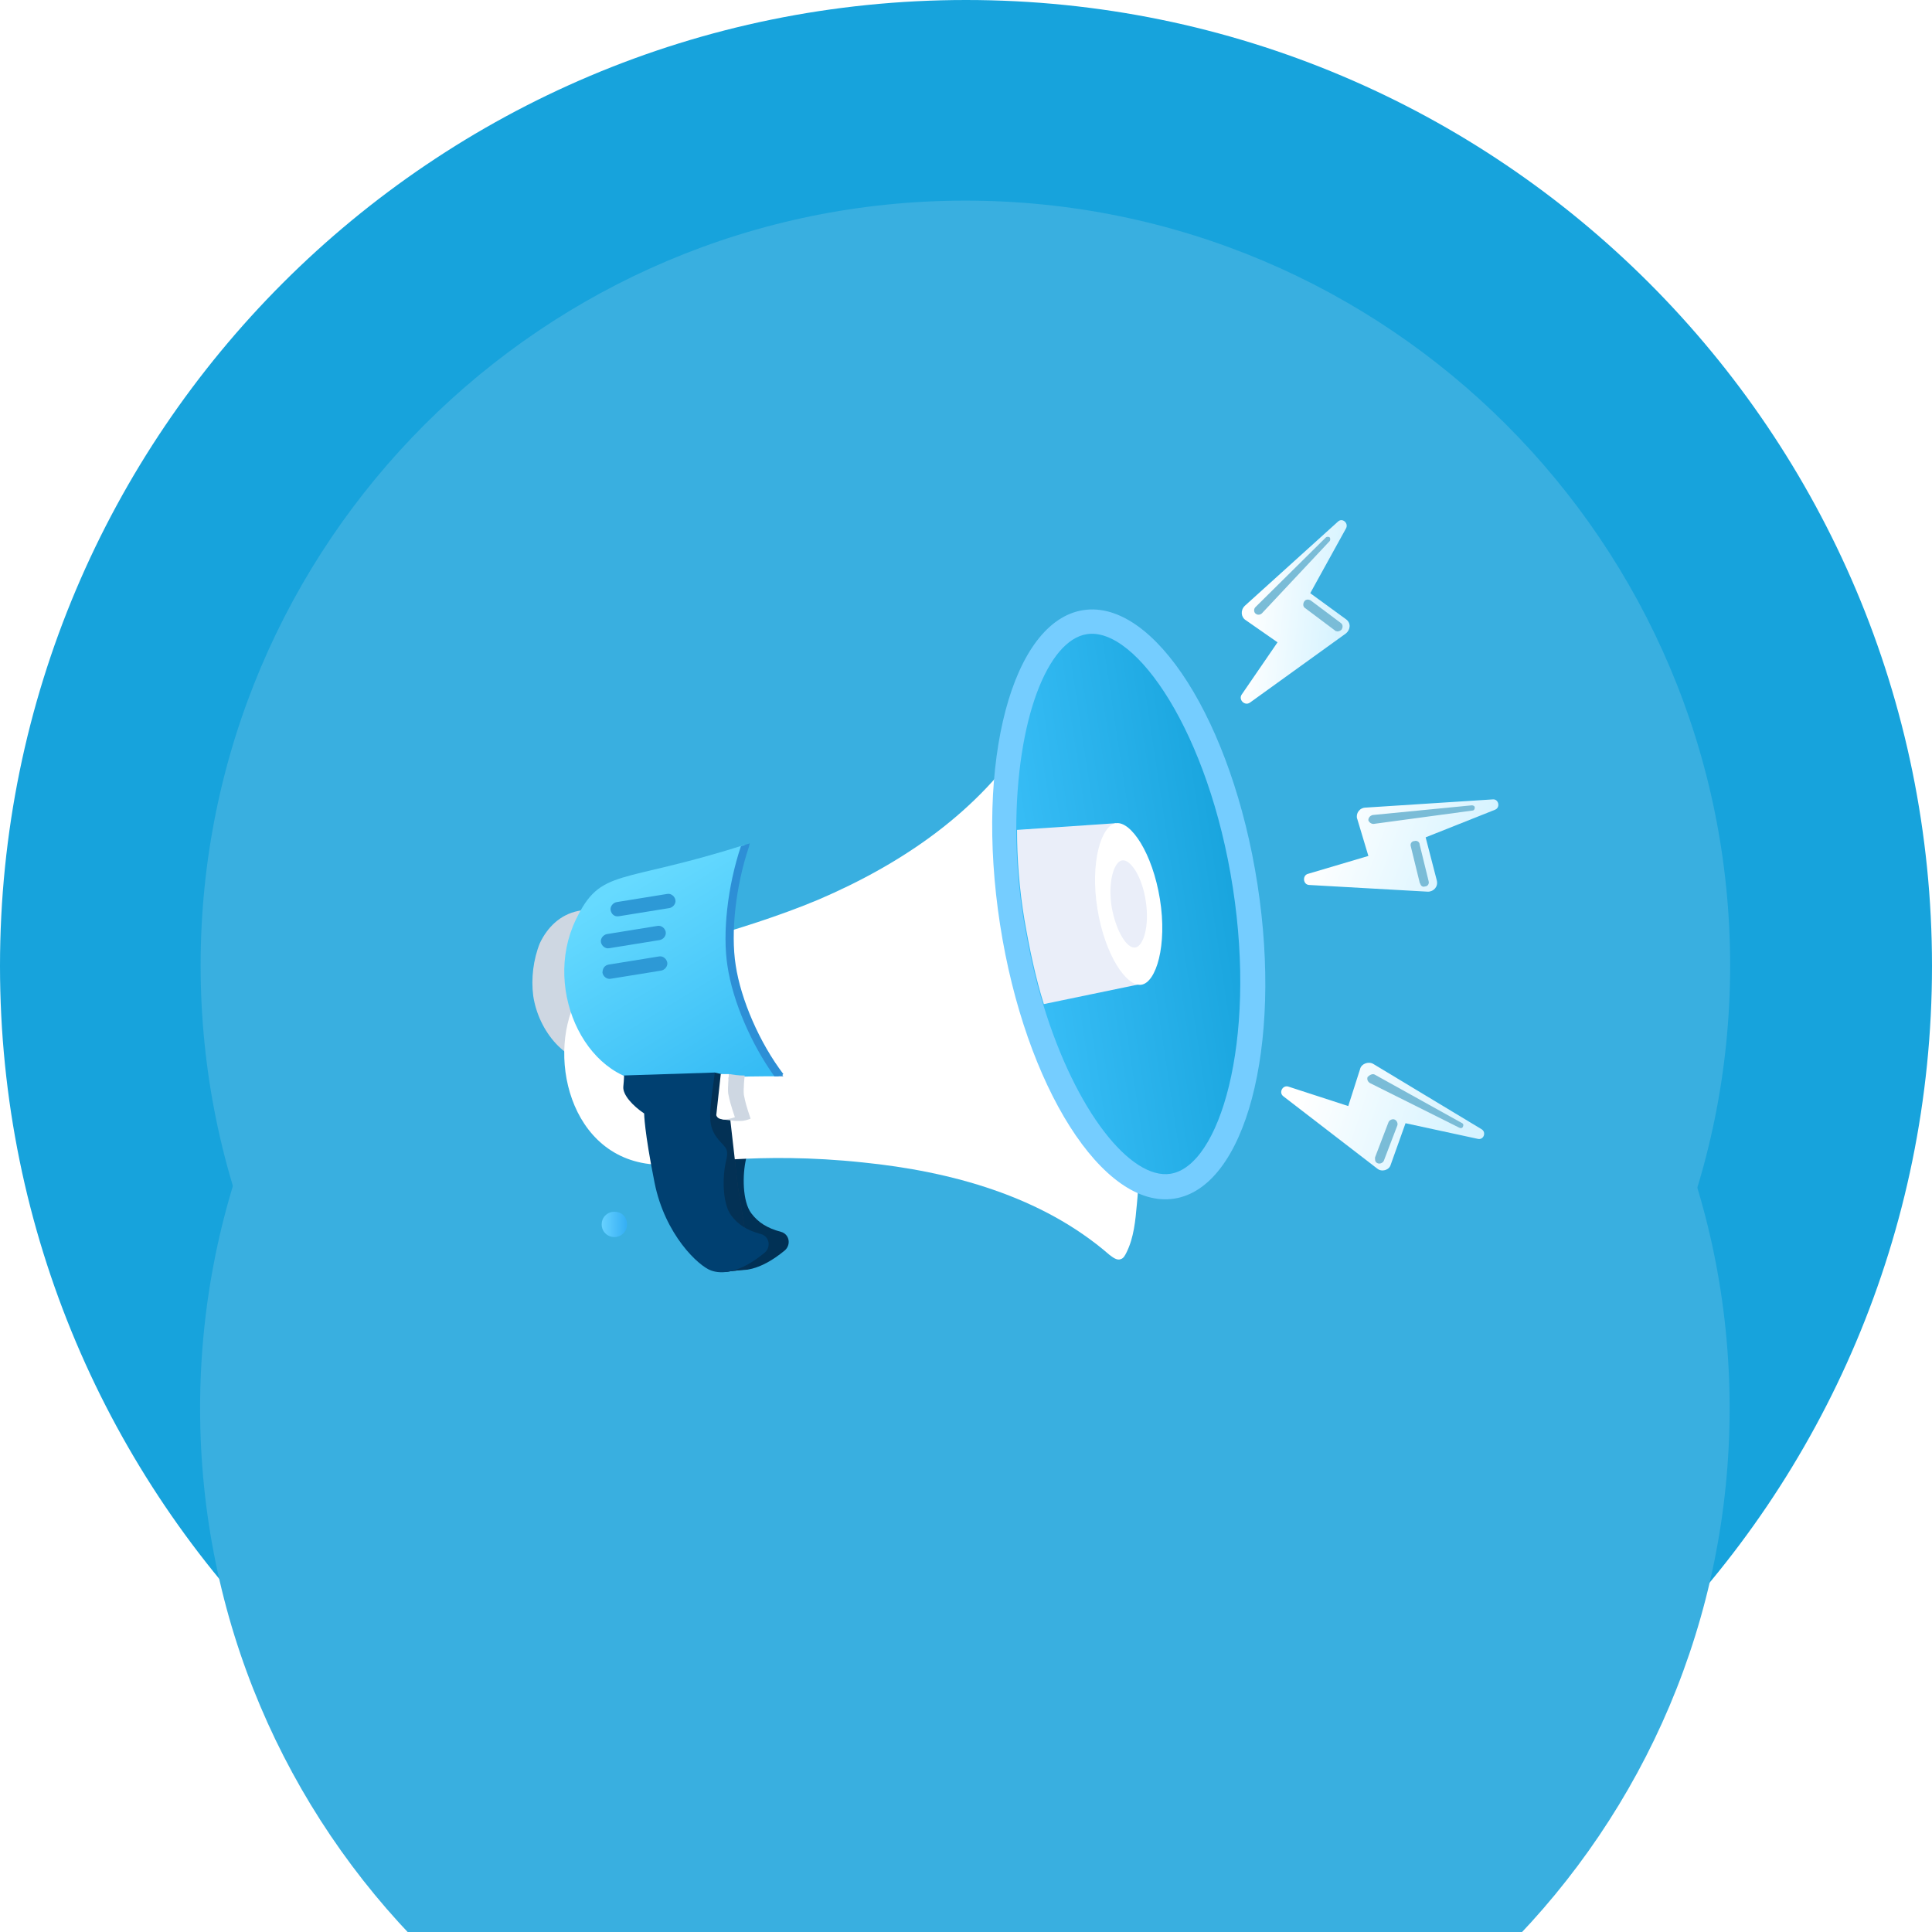 <svg fill="none" height="56" viewBox="0 0 56 56" width="56" xmlns="http://www.w3.org/2000/svg" xmlns:xlink="http://www.w3.org/1999/xlink"><filter id="a" color-interpolation-filters="sRGB" filterUnits="userSpaceOnUse" height="62.326" width="54.615" x=".66" y="5.8"><feFlood flood-opacity="0" result="BackgroundImageFix"/><feColorMatrix in="SourceAlpha" type="matrix" values="0 0 0 0 0 0 0 0 0 0 0 0 0 0 0 0 0 0 127 0"/><feOffset dy="12.852"/><feGaussianBlur stdDeviation="2.57"/><feColorMatrix type="matrix" values="0 0 0 0 0.081 0 0 0 0 0.285 0 0 0 0 0.368 0 0 0 0.064 0"/><feBlend in2="BackgroundImageFix" mode="normal" result="effect1_dropShadow"/><feBlend in="SourceGraphic" in2="effect1_dropShadow" mode="normal" result="shape"/></filter><filter id="b" color-interpolation-filters="sRGB" filterUnits="userSpaceOnUse" height="24.896" width="26.147" x="11.617" y="16.352"><feFlood flood-opacity="0" result="BackgroundImageFix"/><feColorMatrix in="SourceAlpha" type="matrix" values="0 0 0 0 0 0 0 0 0 0 0 0 0 0 0 0 0 0 127 0"/><feOffset dy="2.369"/><feGaussianBlur stdDeviation="2.369"/><feColorMatrix type="matrix" values="0 0 0 0 0.398 0 0 0 0 0.477 0 0 0 0 0.575 0 0 0 0.18 0"/><feBlend in2="BackgroundImageFix" mode="normal" result="effect1_dropShadow"/><feBlend in="SourceGraphic" in2="effect1_dropShadow" mode="normal" result="shape"/></filter><linearGradient id="c" gradientUnits="userSpaceOnUse" x1="17.445" x2="18.142" y1="35.492" y2="35.492"><stop offset="0" stop-color="#66d1ff"/><stop offset="1" stop-color="#36b0f5"/></linearGradient><linearGradient id="d" gradientUnits="userSpaceOnUse" x1="18.19" x2="21.665" y1="25.59" y2="31.253"><stop offset="0" stop-color="#66daff"/><stop offset="1" stop-color="#36bcf5"/></linearGradient><linearGradient id="e" gradientUnits="userSpaceOnUse" x1="36.176" x2="30.024" y1="25.683" y2="26.606"><stop offset="0" stop-color="#17a3dc"/><stop offset="1" stop-color="#36bcf5"/></linearGradient><linearGradient id="f"><stop offset="0" stop-color="#fff"/><stop offset="1" stop-color="#d6f3ff"/></linearGradient><linearGradient id="g" gradientUnits="userSpaceOnUse" x1="36.334" x2="39.022" xlink:href="#f" y1="15.995" y2="16.274"/><linearGradient id="h" gradientUnits="userSpaceOnUse" x1="38.46" x2="42.727" xlink:href="#f" y1="23.631" y2="25.205"/><linearGradient id="i" gradientUnits="userSpaceOnUse" x1="37.828" x2="42.392" xlink:href="#f" y1="31.343" y2="32.851"/><path d="m28 56c15.464 0 28-12.536 28-28s-12.536-28-28-28c-15.464 0-28 12.536-28 28s12.536 28 28 28z" fill="#17a3dc"/><g filter="url(#a)"><path d="m27.967 50.134c12.242 0 22.167-9.924 22.167-22.167 0-12.242-9.924-22.167-22.167-22.167s-22.167 9.924-22.167 22.167c0 12.242 9.924 22.167 22.167 22.167z" fill="#39afe0"/></g><path d="m27.982 50.149c12.242 0 22.167-9.924 22.167-22.167s-9.924-22.167-22.167-22.167c-12.242 0-22.167 9.924-22.167 22.167s9.924 22.167 22.167 22.167z" fill="#39afe0"/><path d="m17.807 35.857c.194 0 .367-.151.367-.367 0-.216-.151-.367-.367-.367-.194 0-.367.151-.367.367 0 .216.173.367.367.367z" fill="url(#c)"/><path d="m21.302 31.024c-.151 1.122-.216 1.467.021 1.834s.41.302.302.734c-.108.453-.108 1.23.151 1.575.194.259.453.431.863.539.237.065.302.367.108.539-.734.604-1.251.626-1.553.518-.367-.13-1.338-1.036-1.64-2.546-.302-1.51-.302-1.985-.302-1.985-.324-.216-.626-.539-.604-.777s.022-.539.022-.539z" fill="#013155"/><path d="m21.043 31.369.237-.151-.561-.129.086.885-.626 1.359.841 2.848-.043.69.712-.086-.108-1.208-.194-1.187" fill="#1c3754"/><path d="m15.456 28.866c.151 1.014.949 2.028 1.985 1.963.13 0 .281-.021.431-.043 1.079-.108 1.489-.151 2.114-.13-.518-.669-.884-1.489-1.014-2.33-.129-.842-.043-1.748.259-2.524-.604.216-.992.302-2.05.518-.151.021-.302.065-.431.086-.518.108-.884.475-1.1.928-.194.475-.259 1.036-.194 1.532z" fill="#ced7e2"/><g filter="url(#b)"><path d="m32.953 32.534c-.043.475-.086.971-.302 1.402-.043.086-.086.173-.173.194-.108.043-.237-.065-.324-.13-1.963-1.704-4.595-2.416-7.141-2.675-3.064-.324-5.005.065-5.955.065-2.589-.108-3.258-3.301-2.265-4.941.41-.69 1.057-.949 1.791-1.143 0 0 2.869-.647 5.135-1.597 2.416-1.036 4.66-2.546 6.106-4.811.345-.539.82.237 1.208 1.187.431 1.014.777 2.222.777 2.222.216 3.905-.043 2.093 1.208 7.875 0 0 .043 1.251-.065 2.352z" fill="#fff"/></g><path d="m19.102 31.369h.043c.583 0 1.187-.108 1.748-.129.561-.043 1.122-.043 1.683-.043-.669-.906-1.23-2.136-1.402-3.215-.173-1.057.043-2.46.41-3.495-3.646 1.165-4.164.647-4.897 2.179-.992 2.071.367 4.833 2.416 4.703z" fill="url(#d)"/><path d="m22.705 31.197c-.043 0-.086 0-.13 0h-.129c-.669-.928-1.208-2.179-1.359-3.193-.151-.949 0-2.309.388-3.474.043-.022.086-.022.13-.043.043-.022.086-.022.129-.043 0 .021-.021.043-.021.086-.388 1.143-.539 2.503-.388 3.452.151.993.69 2.244 1.381 3.15-.043.022-.022.043 0 .065z" fill="#2d8fd6"/><g fill="#2d99d6"><path d="m17.937 26.558 1.467-.237c.108-.022.194-.13.173-.237-.022-.108-.13-.194-.237-.173l-1.467.237c-.108.021-.194.129-.173.237.021.108.108.194.237.173z"/><path d="m17.656 27.485 1.467-.237c.108-.022.194-.129.173-.237-.021-.108-.129-.194-.237-.173l-1.467.237c-.108.022-.194.13-.173.237.021.108.129.194.237.173z"/><path d="m17.7 28.37 1.467-.237c.108-.022.194-.13.173-.237-.021-.108-.129-.194-.237-.173l-1.467.237c-.108.022-.173.108-.173.237.021.108.129.194.237.173z"/></g><path d="m21.044 31.369.237-.151-.561-.129-.583.086.043 2.158.841 2.848-.043.69.712-.086-.108-1.208-.194-1.187" fill="#033155"/><path d="m20.72 31.088c-.151 1.122-.216 1.467.022 1.834.237.345.41.302.302.734-.108.453-.108 1.23.151 1.575.194.259.453.431.863.539.237.065.302.367.108.539-.734.604-1.251.626-1.553.518-.367-.13-1.338-1.036-1.64-2.546-.302-1.51-.302-2.007-.302-2.007-.324-.216-.626-.539-.604-.777.022-.216.022-.324.022-.324z" fill="#004071"/><path d="m34.036 34.743c2.061-.319 3.141-4.396 2.413-9.106-.728-4.711-2.989-8.271-5.05-7.952-2.061.319-3.141 4.396-2.413 9.106.728 4.71 2.989 8.271 5.05 7.952z" fill="#75cdff"/><path d="m33.923 34.023c-1.143.173-2.74-1.791-3.689-4.919-.237-.755-.41-1.575-.561-2.438-.151-.906-.216-1.791-.216-2.611 0-3.193.906-5.502 2.05-5.674 1.424-.216 3.538 2.869 4.229 7.357.69 4.466-.388 8.069-1.812 8.285z" fill="url(#e)"/><path d="m33.169 28.5-2.913.604c-.237-.755-.41-1.575-.561-2.438-.151-.906-.216-1.791-.216-2.611l2.869-.194.388 1.855z" fill="#eaeef9"/><path d="m33.082 28.543c.431-.065.755-1.143.539-2.481-.216-1.338-.841-2.265-1.273-2.201s-.755 1.143-.539 2.481c.216 1.338.841 2.265 1.273 2.201z" fill="#fff"/><path d="m32.91 27.464c.237-.043.41-.626.302-1.338-.108-.734-.453-1.23-.69-1.187-.237.043-.41.626-.302 1.338.13.734.453 1.23.69 1.187z" fill="#eaeef9"/><path d="m36.102 17.971.928.647-1.036 1.51c-.108.151.086.345.237.237l2.783-2.006c.13-.108.151-.302 0-.41l-1.036-.755 1.036-1.877c.086-.151-.108-.324-.237-.194l-2.697 2.438c-.13.13-.108.324.021.41z" fill="url(#g)"/><path d="m38.734 18.294c-.021 0-.021 0-.043-.022l-.863-.647c-.065-.043-.065-.129-.022-.194.043-.065.13-.065.194-.021l.863.647c.065.043.065.129.022.194-.043.043-.108.065-.151.043z" fill="#7abcd7"/><path d="m36.383 17.604 2.05-2.028c.022-.022.086-.022.108 0 .022.021.022.086 0 .108l-1.963 2.093c-.043.043-.129.065-.194 0-.043-.043-.043-.129 0-.172z" fill="#7abcd7"/><path d="m39.339 23.731.324 1.079-1.748.518c-.173.043-.151.324.043.324l3.43.194c.173 0 .302-.151.259-.324l-.324-1.251 2.006-.798c.173-.065.108-.324-.065-.302l-3.668.237c-.194 0-.302.173-.259.324z" fill="url(#h)"/><path d="m41.172 25.629c0-.022-.021-.022-.021-.043l-.259-1.057c-.022-.065.021-.151.108-.151.065-.022.151.021.151.108l.259 1.057c.021.065-.022.151-.108.151-.043.022-.108 0-.13-.065z" fill="#7abcd7"/><path d="m39.792 23.623 2.869-.28c.043 0 .086.021.086.065 0 .043-.022.086-.065.086l-2.869.388c-.065 0-.13-.043-.151-.108 0-.065.043-.13.129-.151z" fill="#7abcd7"/><path d="m39.425 30.981-.345 1.079-1.726-.561c-.173-.065-.302.173-.151.281l2.718 2.093c.13.108.345.043.388-.108l.431-1.208 2.093.453c.173.043.259-.194.108-.281l-3.15-1.899c-.13-.065-.324 0-.367.151z" fill="url(#i)"/><path d="m39.856 33.591c0-.022 0-.022 0-.043l.388-1.014c.022-.065.108-.108.173-.086s.108.108.086.173l-.388 1.014c-.021.065-.108.108-.173.086-.065-.022-.086-.065-.086-.129z" fill="#7abcd7"/><path d="m39.856 31.153 2.524 1.402c.043.021.043.065.022.108-.022.043-.065.043-.108.022l-2.589-1.294c-.065-.043-.086-.108-.065-.173.065-.065.151-.108.216-.065z" fill="#7abcd7"/><path d="m21.475 32.491c.065 0 .173-.021.281-.065-.13-.388-.151-.475-.194-.69-.022-.151.022-.561.022-.561h-.022c-.151 0-.302-.022-.431-.043l-.151.82-.043.496.388.043z" fill="#ced7e2"/><path d="m20.892 31.132-.13 1.187s.022.237.539.065c-.129-.388-.151-.475-.194-.69-.021-.151.022-.561.022-.561z" fill="#fff"/></svg>
